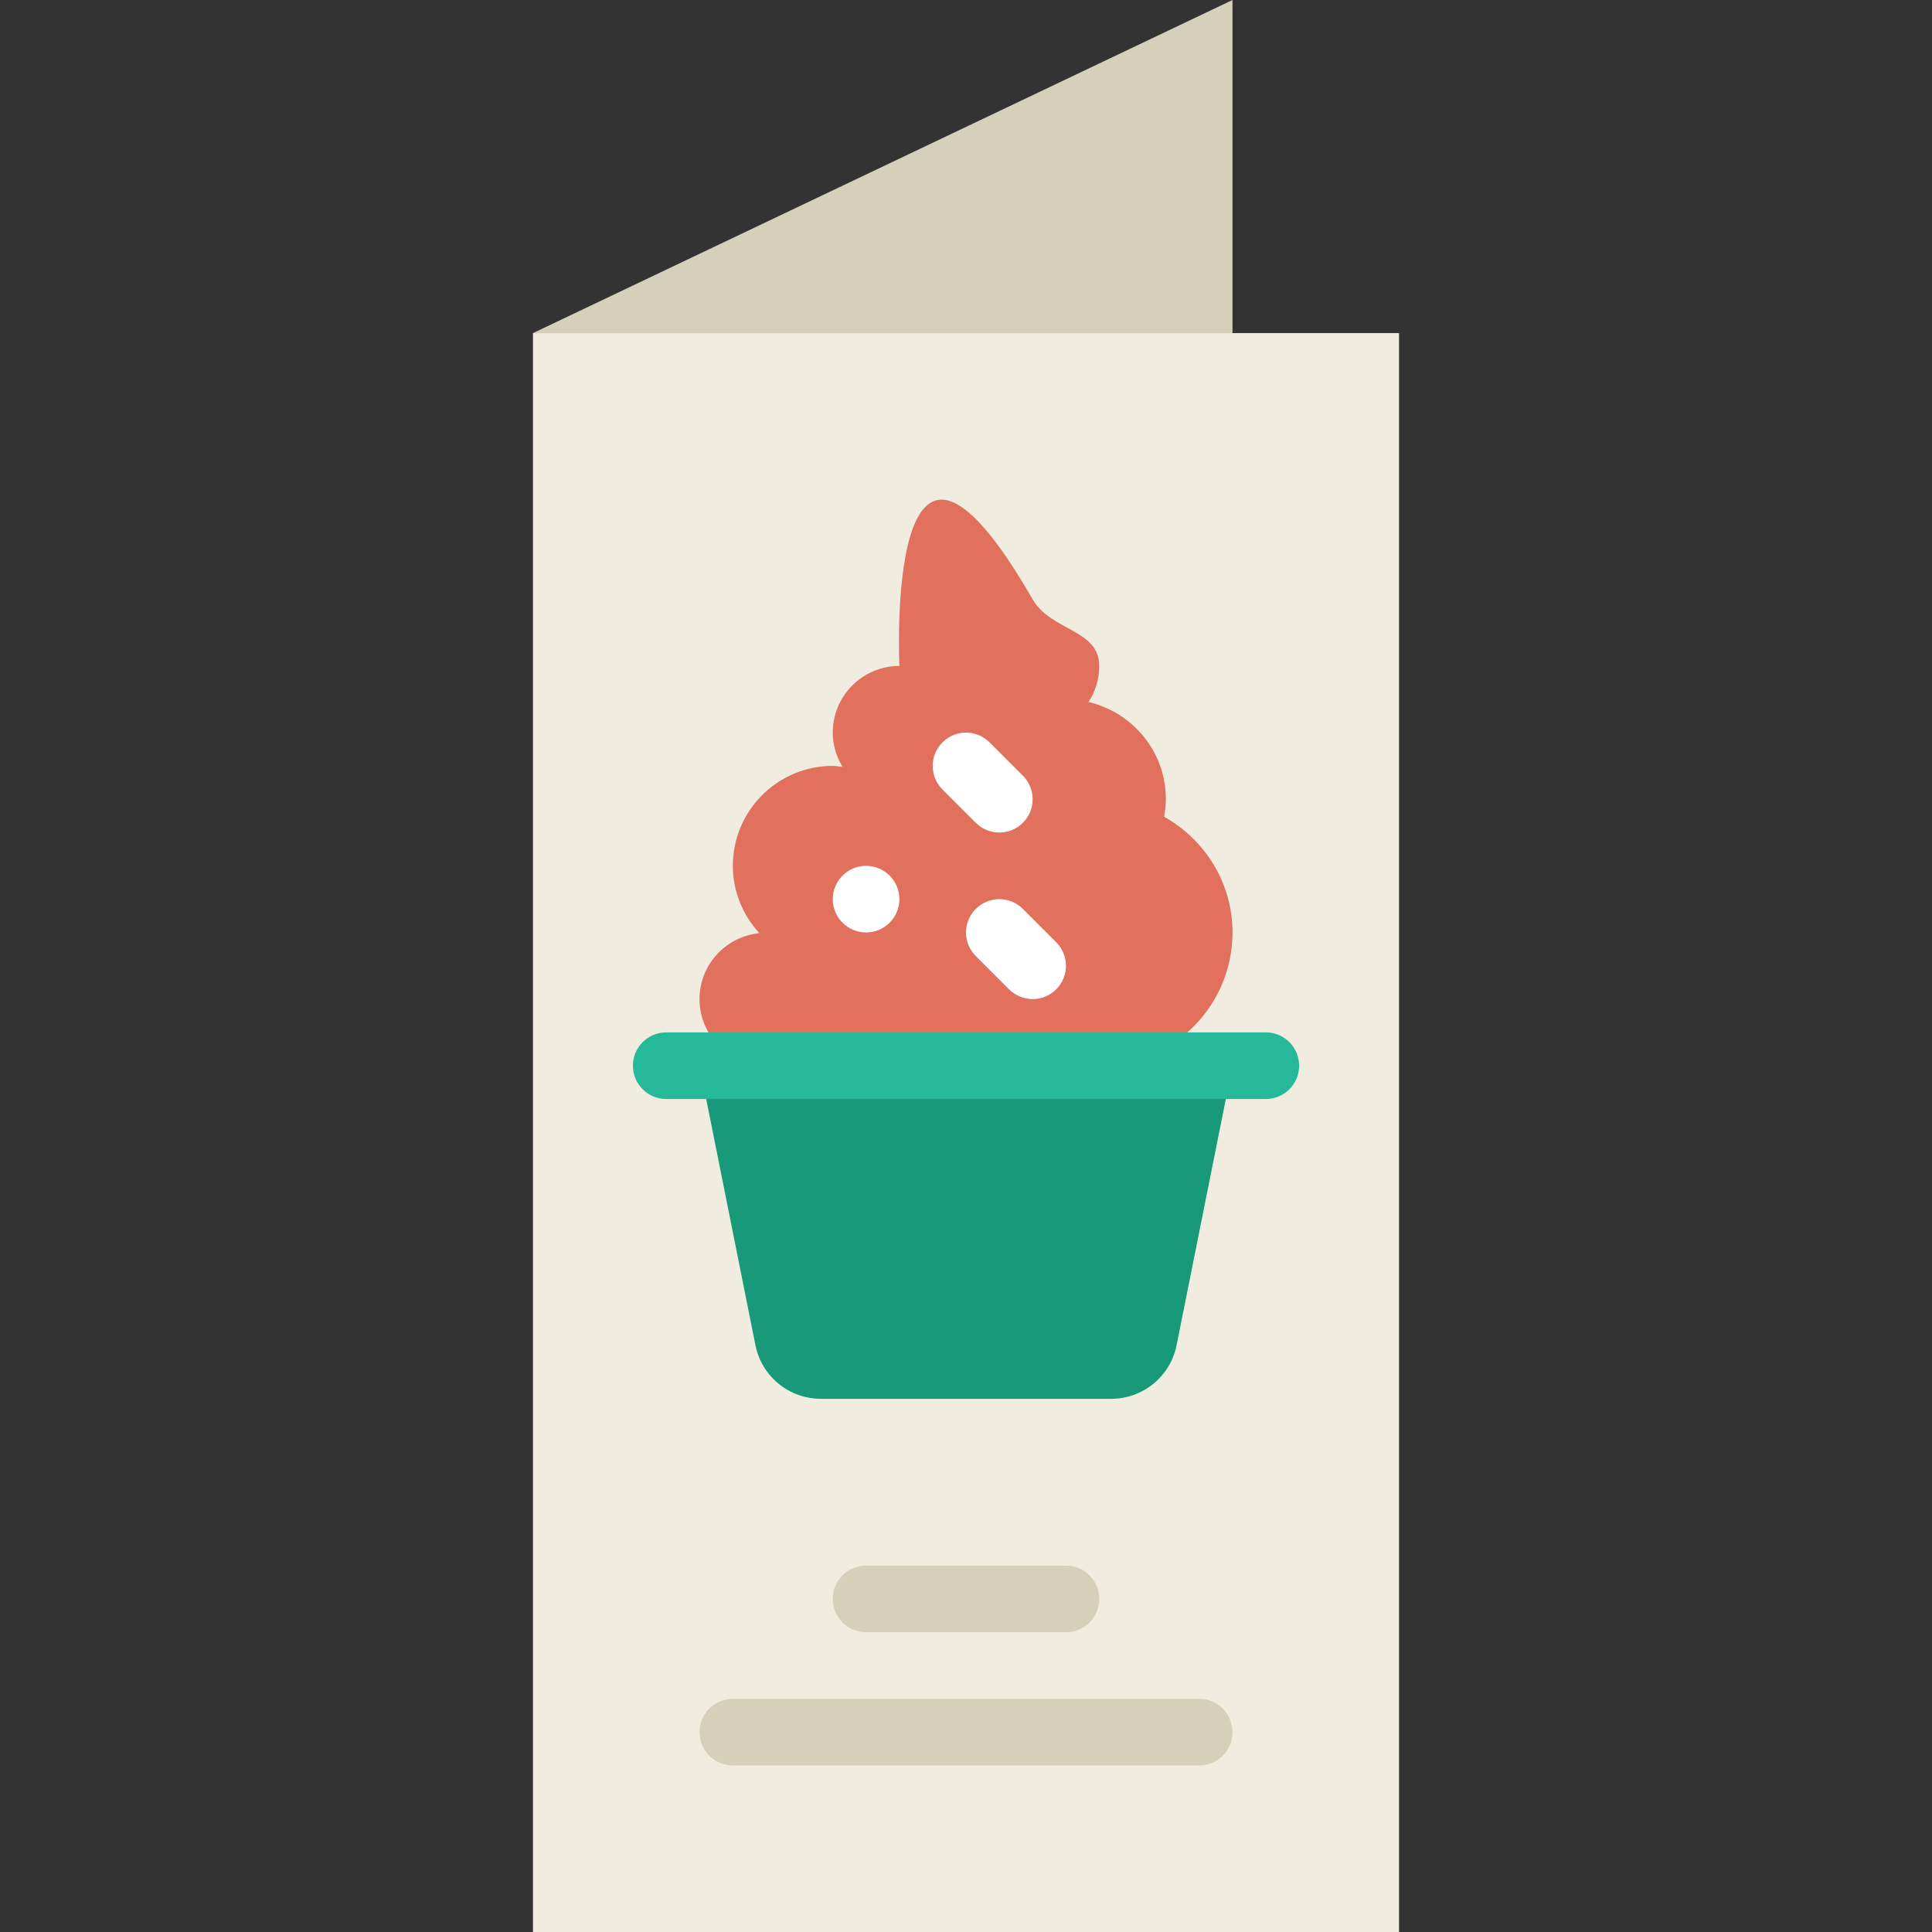 <?xml version="1.0" encoding="iso-8859-1"?>
<!-- Uploaded to: SVG Repo, www.svgrepo.com, Generator: SVG Repo Mixer Tools -->
<svg height="800px" width="800px" version="1.1" id="Layer_1" xmlns="http://www.w3.org/2000/svg" xmlns:xlink="http://www.w3.org/1999/xlink" 
	 viewBox="0 0 512 512" xml:space="preserve">
<rect x="0" y="0" width="512" height="512" fill="#333333" stroke="none"/>
<g>
	<polygon style="fill:#F0EDE0;" points="141.241,512 370.759,512 370.759,88.276 141.241,88.276 	"/>
	<g>
		<polygon style="fill:#D5D0BA;" points="326.624,88.276 141.245,88.276 326.624,0 		"/>
		<path style="fill:#D5D0BA;" d="M317.797,467.862H194.21c-4.882,0-8.828-3.946-8.828-8.828c0-4.882,3.946-8.828,8.828-8.828
			h123.586c4.882,0,8.828,3.946,8.828,8.828C326.624,463.916,322.678,467.862,317.797,467.862"/>
		<path style="fill:#D5D0BA;" d="M282.486,432.552h-52.966c-4.882,0-8.828-3.946-8.828-8.828c0-4.882,3.946-8.828,8.828-8.828
			h52.966c4.882,0,8.828,3.946,8.828,8.828C291.314,428.606,287.368,432.552,282.486,432.552"/>
	</g>
	<path style="fill:#18997A;" d="M294.495,370.695H217.51c-8.413,0-15.66-5.941-17.311-14.195l-14.813-74.081h141.241L311.806,356.5
		C310.155,364.754,302.908,370.695,294.495,370.695"/>
	<path style="fill:#E1705C;" d="M203.038,282.419c-9.754,0-17.655-7.91-17.655-17.655c0-9.137,6.965-16.561,15.854-17.47
		c-4.326-4.714-7.027-10.946-7.027-17.841c0-14.627,11.855-26.483,26.483-26.483c0.892,0,1.721,0.177,2.586,0.265
		c-1.607-2.666-2.586-5.756-2.586-9.092c0-9.754,7.901-17.655,17.655-17.655c0,0-4.043-86.069,35.31-17.655
		c4.864,8.448,17.655,7.901,17.655,17.655c0,3.531-1.059,6.806-2.851,9.56c11.741,2.728,20.506,13.188,20.506,25.75
		c0,1.589-0.203,3.125-0.468,4.643c10.761,6.047,18.123,17.443,18.123,30.667c0,19.5-15.81,35.31-35.31,35.31H203.038z"/>
	<g>
		<path style="fill:#FFFFFF;" d="M264.831,220.63c-2.26,0-4.52-0.865-6.241-2.586l-8.828-8.828c-3.452-3.452-3.452-9.031,0-12.482
			s9.031-3.452,12.482,0l8.828,8.828c3.452,3.452,3.452,9.031,0,12.482C269.351,219.765,267.091,220.63,264.831,220.63"/>
		<path style="fill:#FFFFFF;" d="M273.659,264.768c-2.26,0-4.52-0.865-6.241-2.586l-8.828-8.828c-3.452-3.452-3.452-9.031,0-12.482
			c3.452-3.452,9.031-3.452,12.482,0l8.828,8.828c3.452,3.452,3.452,9.031,0,12.482
			C278.178,263.902,275.919,264.768,273.659,264.768"/>
		<path style="fill:#FFFFFF;" d="M238.348,238.281c0,4.873-3.955,8.828-8.828,8.828s-8.828-3.955-8.828-8.828
			s3.955-8.828,8.828-8.828S238.348,233.408,238.348,238.281"/>
	</g>
	<path style="fill:#25B99A;" d="M335.452,291.25H176.555c-4.882,0-8.828-3.946-8.828-8.828s3.946-8.828,8.828-8.828h158.897
		c4.882,0,8.828,3.946,8.828,8.828S340.333,291.25,335.452,291.25"/>
</g>
</svg>
